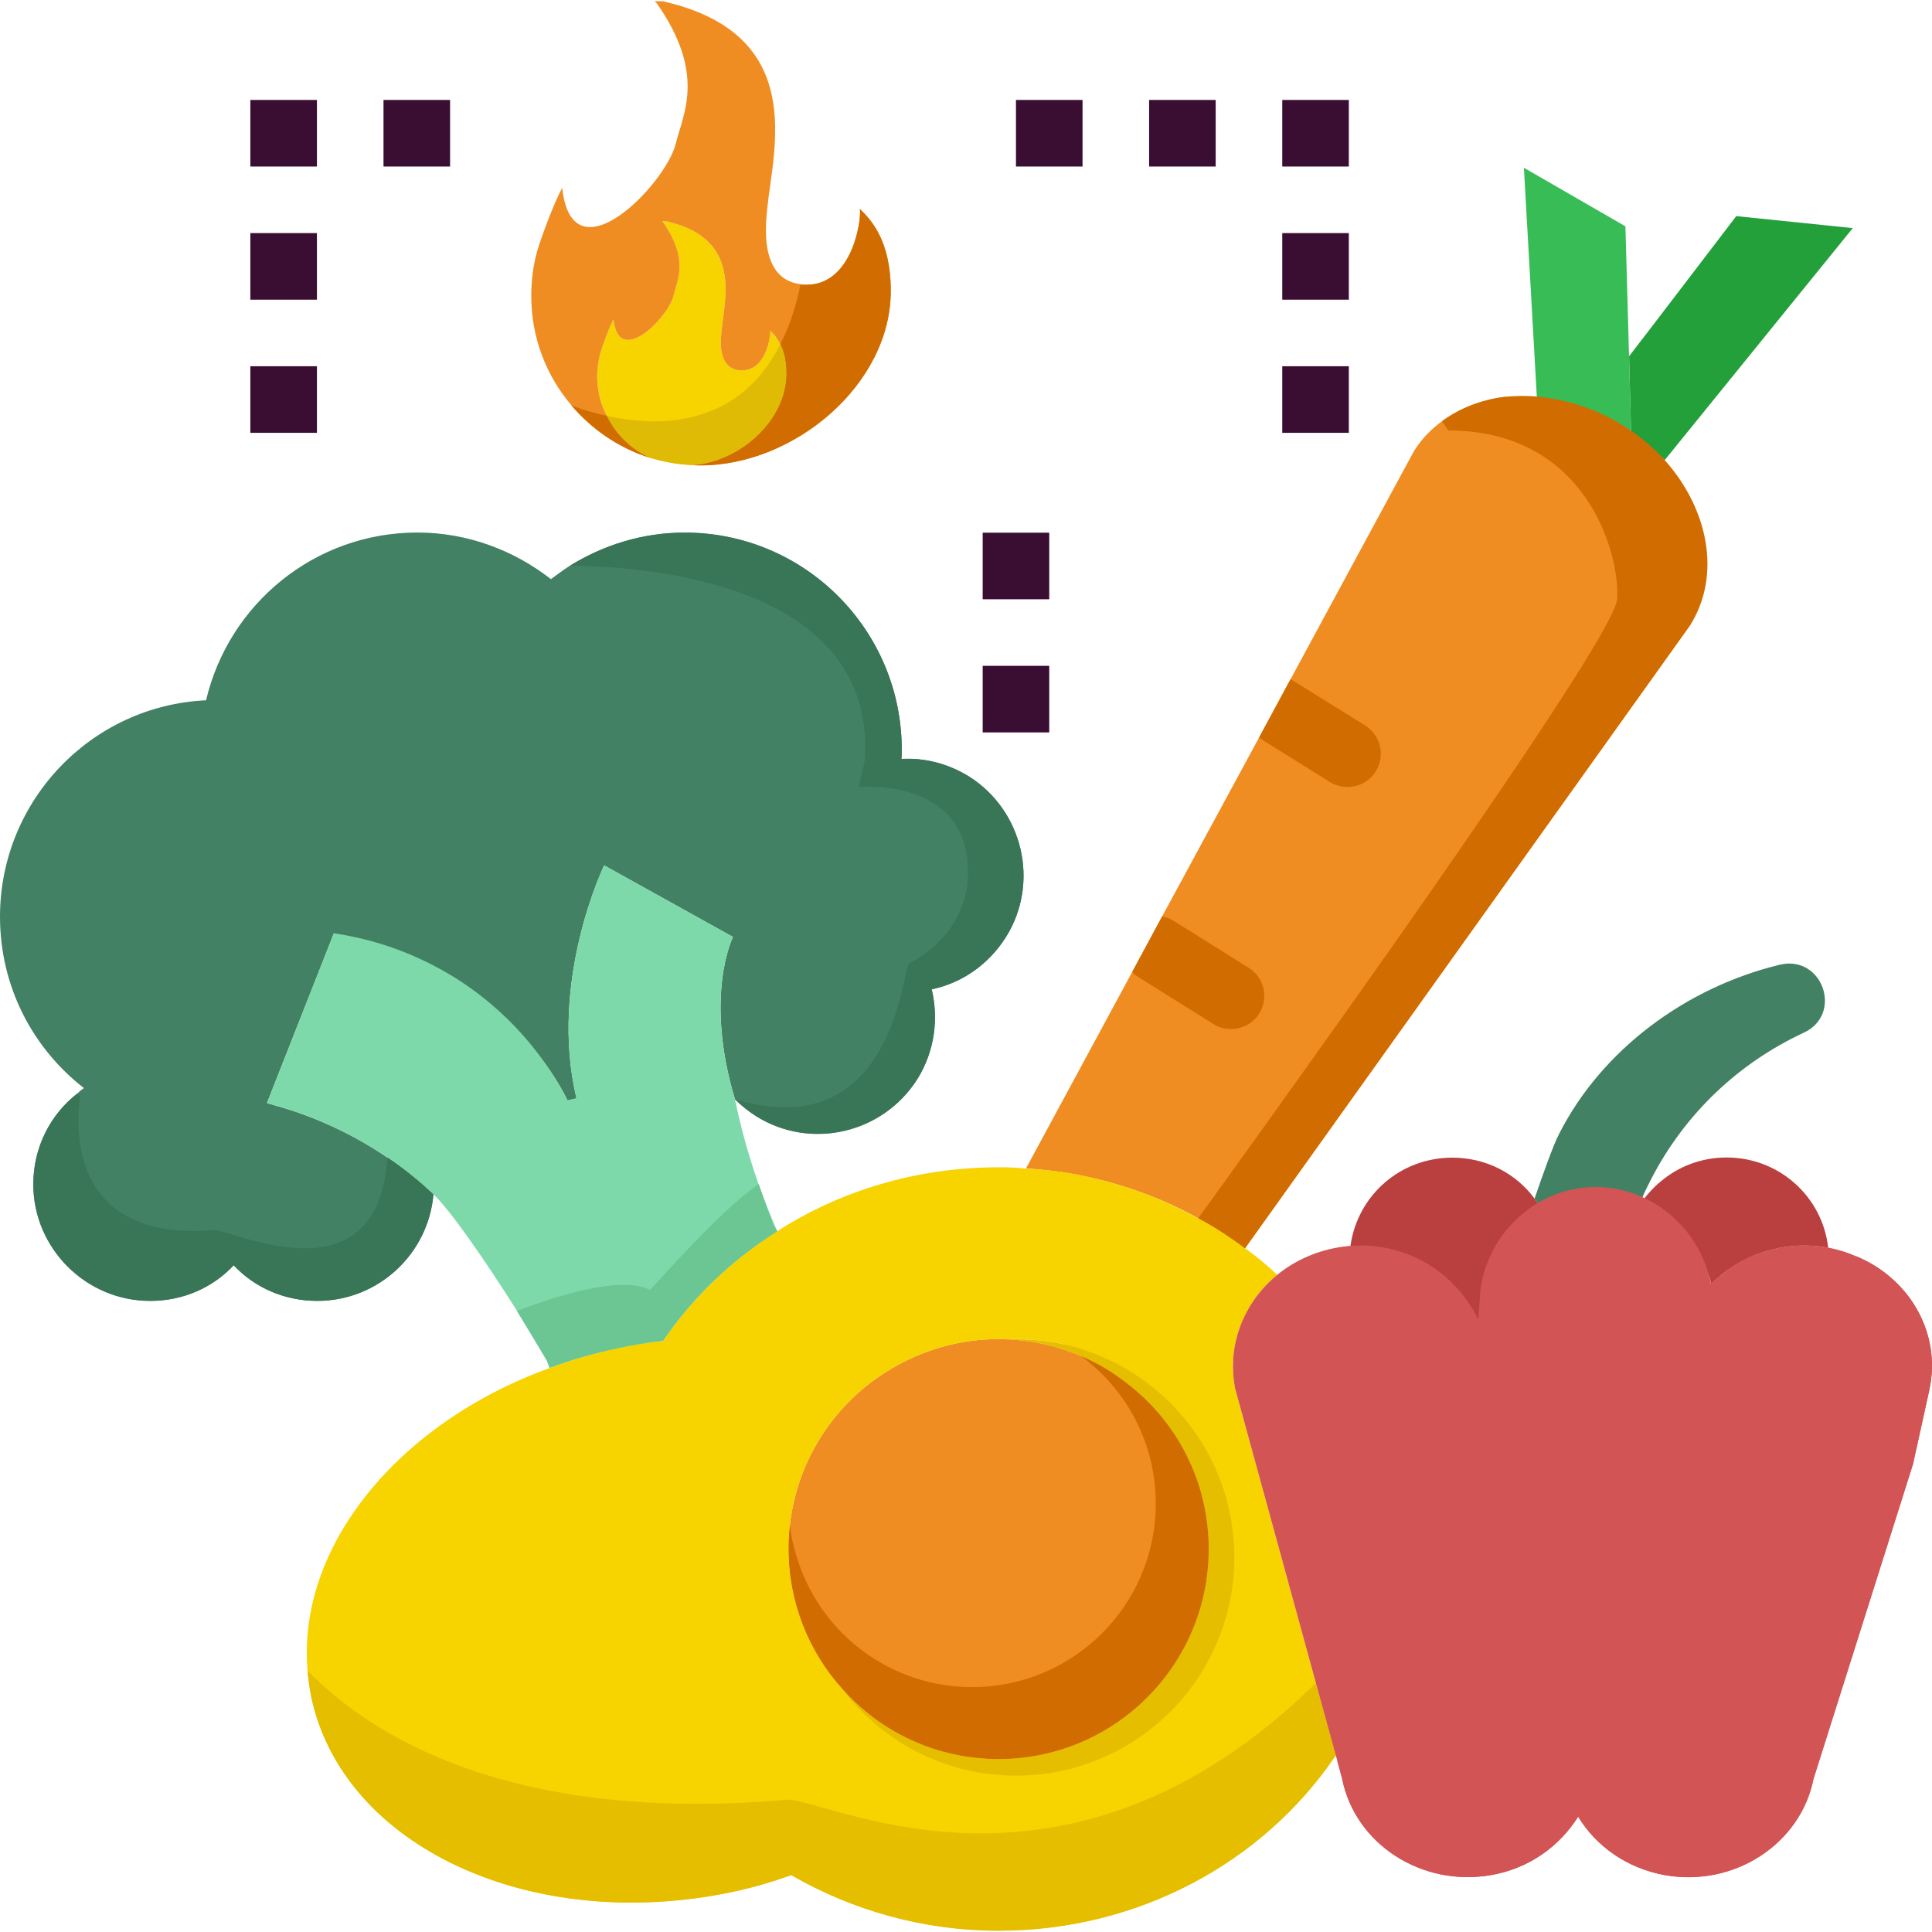 <svg id="Capa_1" enable-background="new 0 0 58.04 57.965" height="512" viewBox="0 0 58.04 57.965" width="512" xmlns="http://www.w3.org/2000/svg"><path d="m45.191 11.885c-.69.09-1.34.34-1.87.73-.34.25-.63.55-.85.91l-3.7 6.84-.95 1.76-2.91 5.37-.9 1.67-3.19 5.9c.37.02.72.06 1.08.11h.01c1.47.23 2.85.7 4.09 1.39.34.18.67.38.98.6.14.09.28.19.42.3l13.38-18.73c.151-.589.422-2.006-.228-3.501-.853-1.964-2.947-3.257-5.362-3.349z" fill="#ef8d22"/><path d="m30.22 28.11c-.53.84-1.34 1.39-2.23 1.57.21.9.09 1.86-.43 2.7-1.04 1.64-3.2 2.14-4.84 1.12-.24-.16-.45-.32-.64-.51-.94-3.13-.06-4.88-.06-4.88l-3.87-2.15s-1.68 3.46-.83 7l-.27.06c-.99-1.98-2.7-3.23-4.2-3.98.01 0-2.82-1.04-2.82-1.04l-2.01 5.1c.27.08.66.18 1.14.36.7.26 1.58.66 2.48 1.28.46.3.93.67 1.38 1.1-.15 1.78-1.65 3.2-3.49 3.2-.98 0-1.88-.39-2.51-1.07-.63.68-1.52 1.07-2.51 1.07-1.93 0-3.51-1.58-3.51-3.5 0-1.12.52-2.11 1.33-2.73.06-.07.12-.11.19-.16-1.54-1.2-2.52-3.05-2.52-5.15 0-3.48 2.74-6.34 6.19-6.5.68-2.89 3.26-5.04 6.35-5.04 1.51 0 2.91.54 4.01 1.4.19-.14.38-.28.58-.41 1-.61 2.17-.99 3.44-.99 3.6 0 6.52 2.92 6.52 6.53 0 .09 0 .19-.01.27.69-.04 1.39.14 2.02.52 1.64 1.03 2.14 3.21 1.12 4.83z" fill="#428164"/><path d="m23.35 36.95c-1.37.86-2.54 1.98-3.43 3.29-.45.05-.9.12-1.36.22-.71.15-1.4.35-2.05.6l-.08-.22c-.29-.5-.6-1-.9-1.5-1-1.58-2.01-3.03-2.51-3.5-.45-.43-.92-.8-1.38-1.1-.9-.62-1.78-1.02-2.48-1.28-.48-.18-.87-.28-1.14-.36l2.01-5.1c.826.12 2.463.47 4.128 1.663 1.656 1.187 2.512 2.615 2.892 3.357l.27-.06c-.85-3.54.83-7 .83-7l3.87 2.15s-.88 1.75.06 4.88c.161.778.388 1.637.71 2.55.178.504.367.974.56 1.41z" fill="#7dd9aa"/><path d="m32.85 40.87c.36.18.69.4 1.01.65-.32-.24-.65-.46-1.01-.65z" fill="#397557"/><path d="m48.94 10.702.06 2.23h-.01c-.08-.06-2.68-1.01-2.82-1.02l-.39-6.91 3.05 1.76z" fill="#38bc56"/><path d="m36.31 46.5c0 3.48-2.83 6.31-6.31 6.31-.47 0-.92-.05-1.36-.15-.44-.09-.86-.24-1.26-.42-.2-.09-.39-.19-.58-.3-.38-.23-.73-.49-1.04-.78-.14-.13-.28-.27-.41-.41-.01-.02-.03-.04-.05-.06-1-1.11-1.61-2.59-1.61-4.19 0-.24.01-.49.04-.72.22-2 1.38-3.71 3.03-4.69.95-.57 2.06-.9 3.24-.9.09 0 .19 0 .28.01.78.03 1.52.21 2.2.5.12.05.25.11.37.17.36.18.69.4 1.01.65 1.49 1.14 2.45 2.94 2.45 4.98z" fill="#ef8d22"/><path d="m39.53 50.52-2.43-8.86c-.04-.22-.06-.46-.06-.66 0-1.06.5-2.06 1.33-2.74-.31-.29-.63-.56-.97-.8-.14-.11-.28-.2-.42-.3-.31-.22-.64-.41-.98-.59-1.24-.69-2.62-1.17-4.09-1.4h-.01c-.36-.04-.71-.09-1.08-.1-.25-.03-.51-.04-.78-.04h-.04c-2.46 0-4.75.7-6.65 1.92-1.37.87-2.54 1.99-3.43 3.3-.45.04-.9.11-1.36.21-.71.15-1.4.36-2.05.6-4.57 1.66-7.59 5.38-7.27 9.09.02.26.06.53.11.79.96 4.51 6.63 7.14 12.68 5.85.6-.13 1.18-.29 1.74-.5 1.82 1.05 3.95 1.67 6.23 1.67 4.2 0 7.91-2.05 10.06-5.17.02-.03.05-.07.07-.09zm-14.23.17c-1-1.11-1.61-2.59-1.61-4.19 0-.24.01-.49.04-.72.22-2 1.38-3.71 3.03-4.69.95-.57 2.06-.9 3.24-.9.09 0 .19 0 .28.01.08-.01.16-.01.24-.01.49 0 .96.06 1.42.15.19.11.37.24.54.36.12.05.25.11.37.17.36.18.69.4 1.01.65 1.49 1.14 2.45 2.94 2.45 4.98 0 3.48-2.83 6.31-6.31 6.31-.47 0-.92-.05-1.36-.15-.44-.09-.86-.24-1.26-.42-.2-.09-.39-.19-.58-.3-.38-.22-.73-.48-1.04-.78-.14-.13-.28-.27-.41-.41-.01-.02-.03-.04-.05-.06z" fill="#f7d300"/><path d="m46.95 35.86c-.021.008-.06.019-.089.029.005-.002.006-.002.019-.009.02-.01.04-.02.07-.02z" fill="#d35454"/><path d="m46.853 35.891c.003-.001.005-.002.008-.003-.003.002-.009.005-.008.003z" fill="#d35454"/><path d="m46.88 35.87c-.018.013-.025.019-.027.021-.118.038-.271.084-.413.139.14-.07.28-.12.42-.16z" fill="#d35454"/><path d="m40.57 37.39c.21-1.51 1.49-2.65 3.06-2.65 1.01 0 1.91.47 2.47 1.23.04.05.08.11.11.15l-1.8 3.49z" fill="#ba3f3f"/><path d="m54.921 37.445h-.01c-1.34-.24-2.64.22-3.51 1.1-.1-.9-1.79-2.44-2.04-2.53.16-.21.33-.4.53-.56.53-.45 1.22-.72 1.98-.72 1.58 0 2.879 1.18 3.05 2.71z" fill="#ba3f3f"/><path d="m54.18 30.99c-1.91.89-3.55 2.39-4.59 4.42-.1.19-.2.4-.28.59-.07-.03-.13-.05-.2-.06-.24-.09-.49-.13-.76-.15l-.38-.02c-.34-.02-.66 0-.95.07-.01 0-.03.01-.07.02-.021.008-.06.019-.089.029-.004.002-.009.004-.008.003-.118.038-.271.084-.413.139-.08.03-.15.05-.2.08-.01 0-.02.01-.03.01-.03-.04-.07-.1-.11-.15.25-.73.57-1.63.74-1.95 1.28-2.52 3.81-4.4 6.64-5.08 1.28-.291 1.9 1.499.7 2.049z" fill="#428164"/><path d="m52.16 6.455-2.46 3.22-.76.99.06 2.267c.19.13.96.793 1.01.853l5.65-6.97z" fill="#24a03b"/><g fill="#3a0e33"><path d="m38.521 10.965h2v2h-2z"/><path d="m38.521 6.965h2v2h-2z"/><path d="m38.521 2.965h2v2h-2z"/><path d="m34.521 2.965h2v2h-2z"/><path d="m30.521 2.965h2v2h-2z"/><path d="m29.521 19.965h2v2h-2z"/><path d="m29.521 15.965h2v2h-2z"/></g><path d="m23.44 10.31c-.1-.22-.22-.34-.3-.41.02.12-.11 1.19-.85 1.19-.79 0-.63-1.03-.61-1.21.08-.91.64-2.75-1.66-3.27h-.13c.01.01.03.02.04.04.77 1.11.42 1.73.3 2.21-.16.64-1.64 2.16-1.8.7-.11.19-.33.78-.39 1-.06.21-.1.46-.1.7 0 .44.1.84.29 1.19.27.57.73 1.01 1.3 1.27h.01c.4.12.82.19 1.25.21 1.42-.09 2.83-1.33 2.83-2.75 0-.4-.08-.68-.18-.87z" fill="#f7d300"/><path d="m25.83 6.24c.06.25-.19 2.28-1.6 2.28-.07 0-.13 0-.18-.02-1.31-.16-1.02-1.98-1-2.28.17-1.75 1.24-5.23-3.14-6.22h-.25c.03.02.05.04.07.06 1.48 2.12.8 3.3.57 4.22-.3 1.22-3.11 4.12-3.41 1.33-.21.36-.63 1.47-.75 1.89s-.18.88-.18 1.36c0 1.24.45 2.39 1.2 3.27.62.73 1.43 1.29 2.37 1.59-.57-.26-1.03-.7-1.3-1.27-.19-.35-.29-.75-.29-1.19 0-.24.04-.49.1-.7.06-.22.28-.81.39-1 .16 1.46 1.64-.06 1.8-.7.12-.48.47-1.1-.3-2.21-.01-.02-.03-.03-.04-.04h.13c2.3.52 1.74 2.36 1.66 3.27-.02.18-.18 1.21.61 1.21.74 0 .87-1.07.85-1.19.08.07.2.19.3.41.1.19.18.47.18.87 0 1.42-1.41 2.66-2.83 2.75.09.01.17.01.26.01 2.81 0 5.71-2.42 5.71-5.24 0-1.55-.62-2.16-.93-2.46z" fill="#ef8d22"/><path d="m11.521 2.965h2v2h-2z" fill="#3a0e33"/><path d="m7.521 10.965h2v2h-2z" fill="#3a0e33"/><path d="m7.521 6.965h2v2h-2z" fill="#3a0e33"/><path d="m7.521 2.965h2v2h-2z" fill="#3a0e33"/><path d="m27.08 22.765c.69-.04 1.39.13 2.02.52 1.64 1.03 2.14 3.2 1.12 4.83-.53.84-1.34 1.38-2.23 1.57.21.89.09 1.85-.43 2.69-1.04 1.64-3.2 2.14-4.84 1.12-.24-.15-.45-.32-.64-.51 4.71 1.42 5.03-3.8 5.22-4.07 1.92-1.02 1.78-2.74 1.78-2.74.02-2.89-3.28-2.57-3.28-2.57s0 0 .18-.8c.36-5.34-6.58-5.83-8.85-5.85 1-.62 2.17-.99 3.44-.99 3.6 0 6.52 2.92 6.52 6.52 0 .09 0 .19-.01.28z" fill="#397557"/><path d="m19.531 38.715c1.69-1.88 2.66-2.77 3.26-3.18.15.41.3.84.45 1.25l.11.17c-1.37.86-2.54 1.98-3.43 3.29-.45.05-.9.12-1.36.22-.71.15-1.4.35-2.05.59l-.08-.21c-.29-.5-.6-1-.9-1.5 1.229-.47 3.15-1.07 4-.63z" fill="#6bc694"/><path d="m31.941 40.345c-.46-.1-.93-.15-1.42-.15-.08 0-.16 0-.24.01.78.03 1.52.21 2.2.5.5.21.96.49 1.38.82 1.49 1.14 2.45 2.94 2.45 4.97 0 3.49-2.83 6.31-6.31 6.31-1.87 0-3.55-.81-4.7-2.11 1.18 1.58 3.08 2.61 5.22 2.61 3.62 0 6.56-2.94 6.56-6.56 0-3.13-2.2-5.75-5.14-6.4z" fill="#e5be00"/><path d="m33.861 41.525c-.42-.33-.88-.61-1.38-.82 1.36 1 2.24 2.61 2.24 4.43 0 3.04-2.47 5.51-5.52 5.51-2.43 0-4.5-1.58-5.22-3.77-.12-.35-.21-.71-.25-1.09-.03.23-.04.47-.04.71 0 1.61.61 3.09 1.61 4.2 1.15 1.3 2.83 2.11 4.7 2.11 3.48 0 6.31-2.82 6.31-6.31 0-2.03-.961-3.83-2.45-4.97z" fill="#d16d00"/><path d="m55.75 37.695c1.62.67 2.58 2.32 2.21 4.02l-.45 2.05-.04.18-2.99 9.46c-.39 1.96-2.39 3.26-4.47 2.89-1.15-.21-2.07-.88-2.6-1.76-.55.88-1.46 1.56-2.62 1.76-2.09.36-4.08-.94-4.47-2.9l-.15-.55c1.24.5 4.47 1.52 7.1-.04.75.5 5.29 1.44 6.32-1.02 1.03-2.45 3.62-9.08 2.16-14.09z" fill="#c64e4e"/><path d="m40.061 52.795c-2.15 3.12-5.86 5.17-10.06 5.17-2.28 0-4.41-.62-6.23-1.67-.56.2-1.14.37-1.74.5-6.05 1.28-11.72-1.34-12.68-5.85-.05-.26-.09-.53-.11-.79 1.83 1.88 6 4.62 14.45 3.87 1.49.12 8.45 3.75 15.84-3.5l.6 2.17c-.02.03-.05.07-.07.1z" fill="#e5be00"/><path d="m13.021 35.845c-.15 1.78-1.65 3.2-3.49 3.2-.98 0-1.88-.4-2.51-1.07-.63.67-1.52 1.07-2.51 1.07-1.93 0-3.51-1.58-3.51-3.51 0-1.11.52-2.1 1.33-2.73l.08.11s-.85 4.42 4.03 4c.61.03 4.92 2.16 5.2-2.18.46.31.93.68 1.38 1.11z" fill="#397557"/><path d="m41.011 21.755c.47.3.61.91.32 1.38-.19.31-.52.47-.85.47-.18 0-.37-.05-.53-.15l-2.13-1.33.95-1.76z" fill="#d16d00"/><path d="m37.511 29.035c.47.29.61.91.32 1.37-.19.31-.52.47-.85.47-.18 0-.37-.04-.53-.15l-2.27-1.42c-.06-.04-.12-.09-.17-.14l.9-1.67c.11.01.22.06.33.12z" fill="#d16d00"/><path d="m25.83 6.235c.31.31.93.92.93 2.47 0 2.81-2.9 5.24-5.71 5.24-.09 0-.17 0-.26-.01 1.42-.09 2.83-1.33 2.83-2.75 0-.4-.08-.68-.18-.88.26-.5.46-1.09.61-1.8.05.01.11.01.18.01 1.41 0 1.66-2.03 1.6-2.28z" fill="#d16d00"/><path d="m23.441 10.305c.1.2.18.48.18.88 0 1.42-1.41 2.66-2.83 2.75-.43-.02-.85-.09-1.25-.22 0 0 0 0-.01 0-.57-.25-1.03-.7-1.3-1.26 1.419.32 3.919.43 5.21-2.15z" fill="#e0bb05"/><path d="m18.23 12.455c.27.56.73 1.01 1.3 1.26-.94-.29-1.75-.85-2.37-1.58.061.03.471.19 1.07.32z" fill="#d16d00"/><path d="" fill="#38bc56"/><path d="m50.011 13.785c1.32 1.48 1.7 3.46.77 4.95l-13.38 18.73c-.14-.11-.28-.21-.42-.3-.31-.22-.64-.42-.98-.6v-.01s1.34-1.85 3.15-4.39c3.71-5.19 9.36-13.26 9.43-14.2.09-1.39-.94-5.07-5.07-5.07l-.19-.28c.53-.39 1.18-.64 1.87-.73.32-.03.64-.04.97-.01h.01c.554.053 1.48.218 2.458.79.624.366 1.077.786 1.382 1.12z" fill="#d16d00"/><path d="m51.4 38.54c.87-.88 2.17-1.34 3.51-1.1h.01c.29.06.57.14.83.26 1.62.66 2.58 2.32 2.21 4.02l-.45 2.04-.04.18-2.99 9.46c-.39 1.96-2.39 3.26-4.47 2.89-1.15-.21-2.07-.88-2.6-1.75-.55.87-1.46 1.55-2.62 1.75-2.09.36-4.08-.93-4.47-2.89l-.15-.56-.04-.14-.6-2.18-2.43-8.86c-.04-.22-.06-.46-.06-.66 0-1.06.5-2.06 1.33-2.74.49-.4 1.12-.7 1.81-.82.321-.059 1.381-.21 2.51.38 1.097.573 1.578 1.491 1.72 1.79l.07-.96c.258-1.653 1.614-2.905 3.216-3.02 1.738-.124 3.361 1.12 3.704 2.91z" fill="#d35454"/></svg>